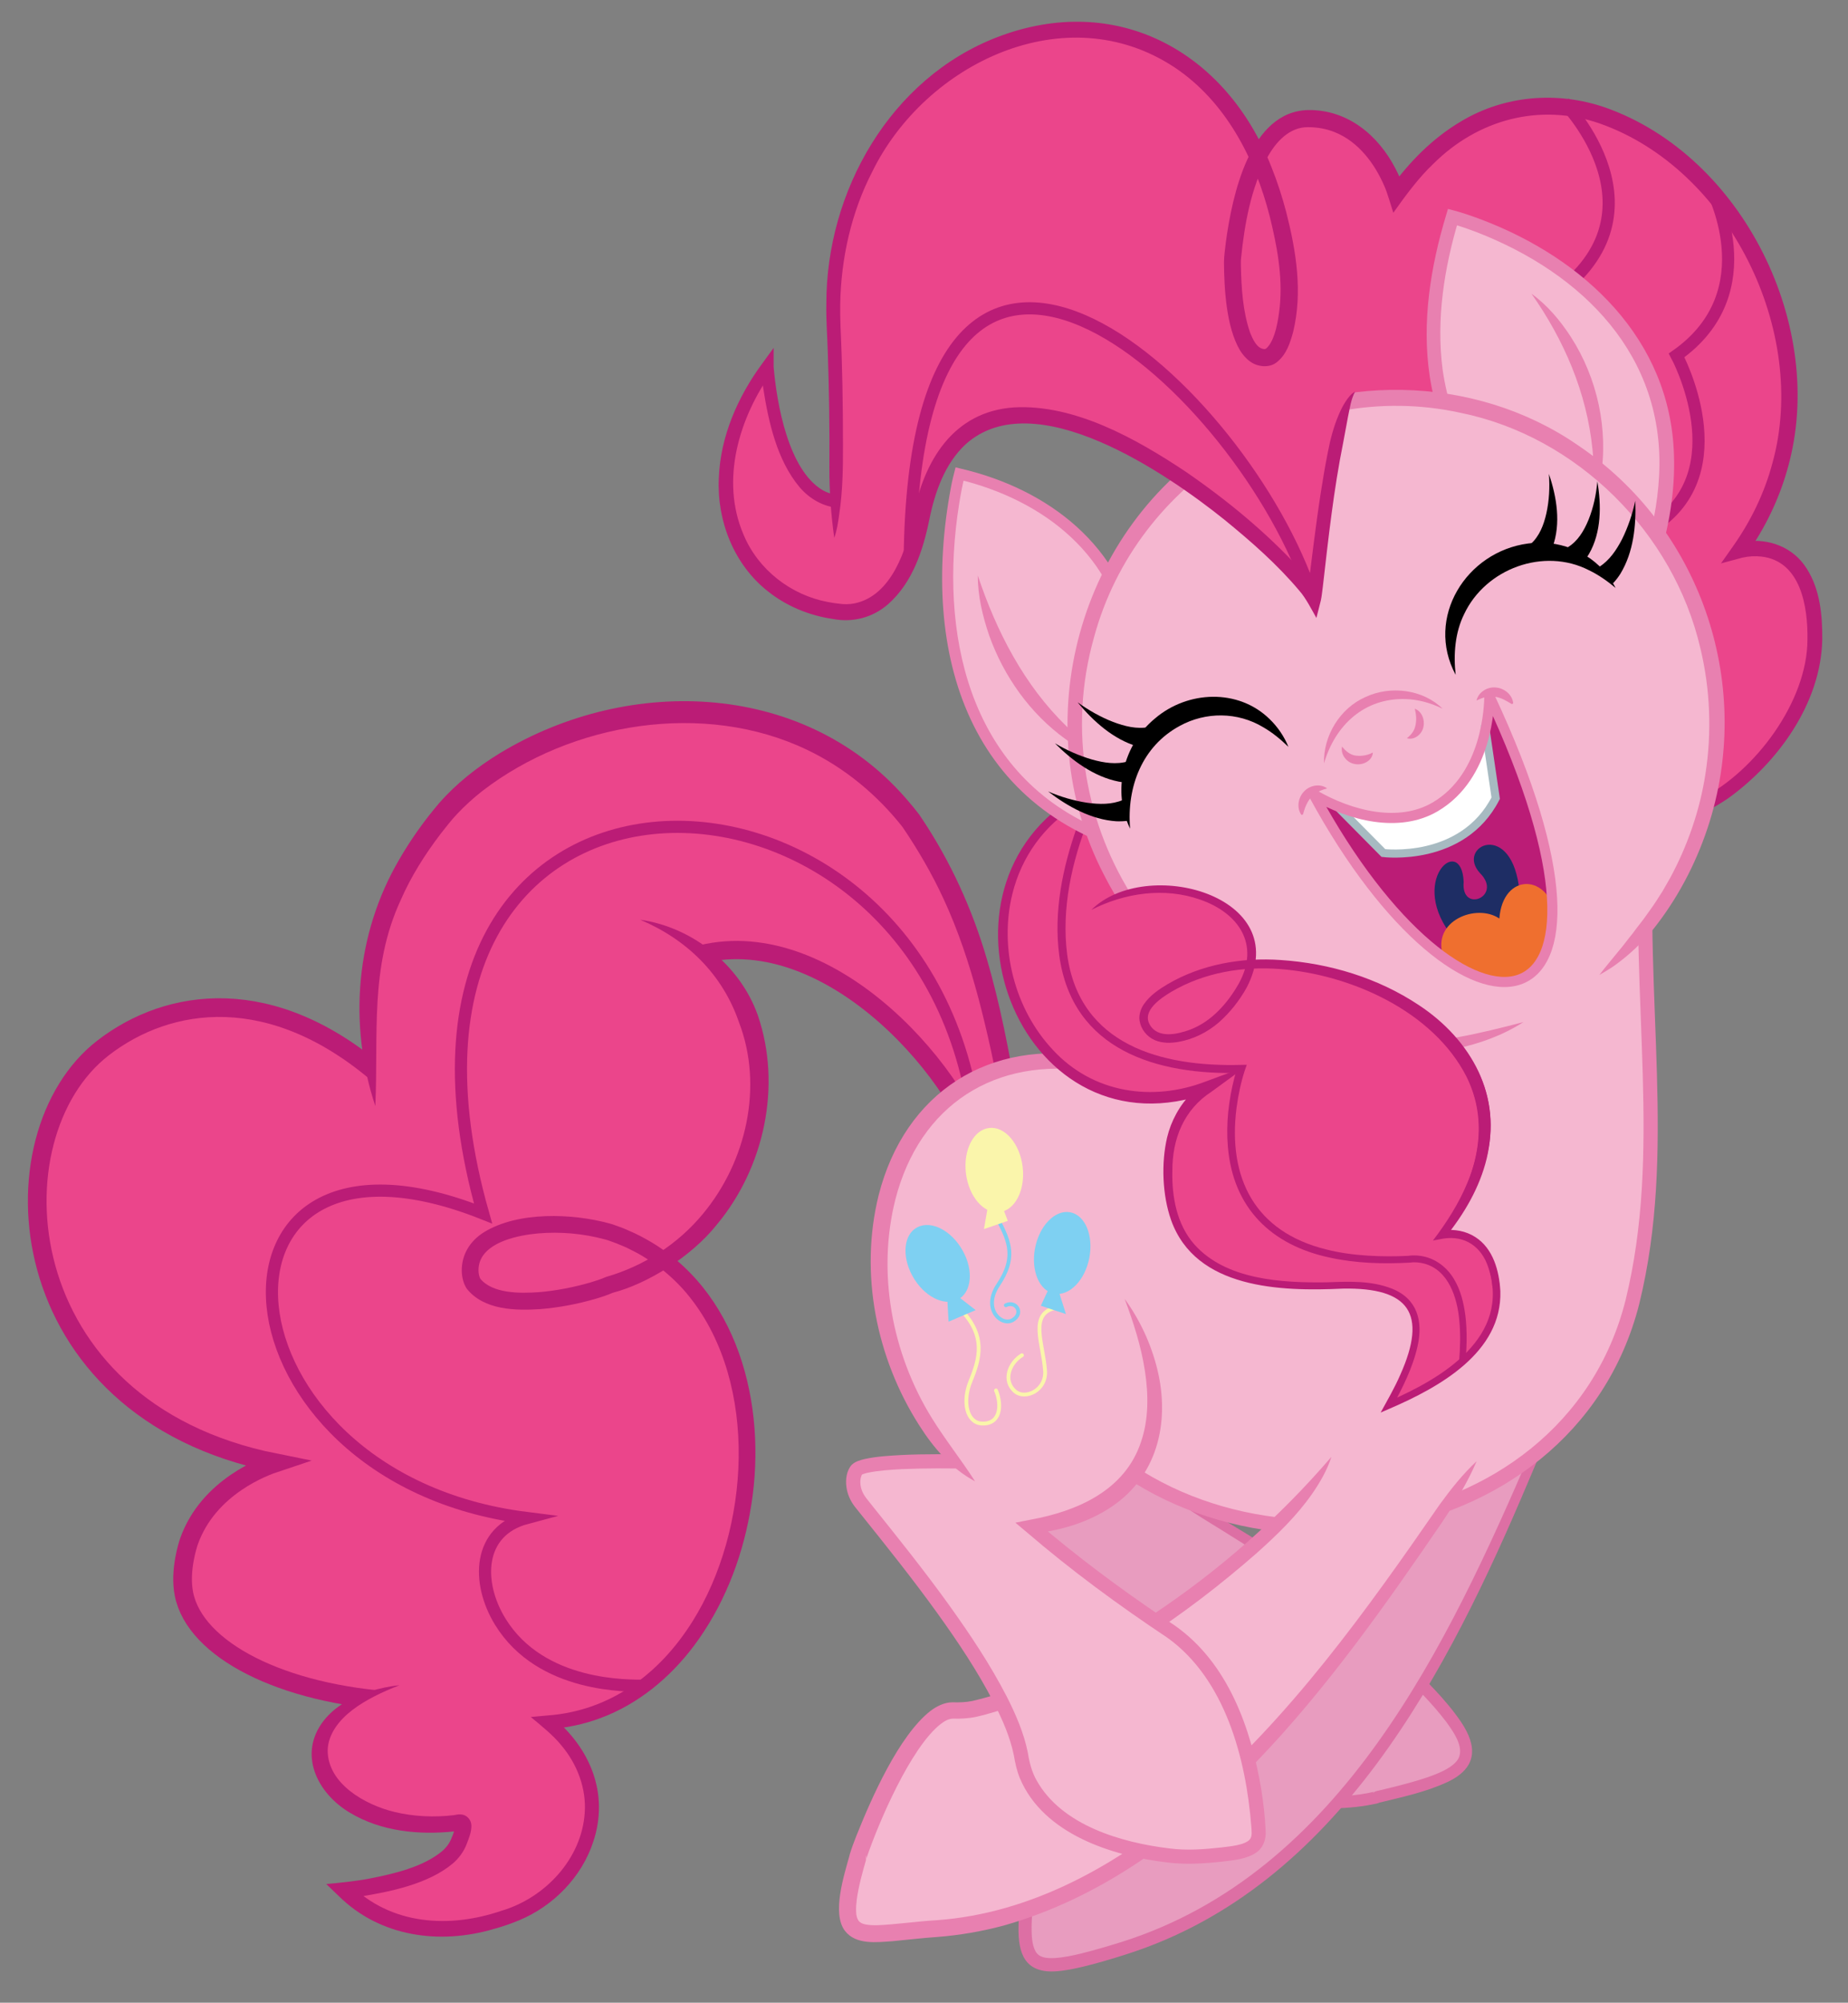 <?xml version="1.0" encoding="utf-8"?>
<!-- Generator: Adobe Illustrator 26.5.0, SVG Export Plug-In . SVG Version: 6.00 Build 0)  -->
<svg version="1.1" xmlns="http://www.w3.org/2000/svg" xmlns:xlink="http://www.w3.org/1999/xlink" x="0px" y="0px"
	 viewBox="0 0 1823.3 1974.7" style="enable-background:new 0 0 1823.3 1974.7;" xml:space="preserve">
<rect x="0" y="0" width="1823.3" height="1974.7" fill="#808080" stroke="none"/>
<style type="text/css">
	.st0{fill:#EB458B;}
	.st1{fill:#EB458B;stroke:#BB1C76;stroke-width:18.418;stroke-miterlimit:10;}
	.st2{fill:none;stroke:#BB1C76;stroke-width:18;stroke-miterlimit:10;}
	.st3{fill:#BB1C76;}
	.st4{fill:none;stroke:#BB1C76;stroke-width:12;stroke-miterlimit:10;}
	.st5{fill:#E89CBF;}
	.st6{fill:#DD6FA4;}
	.st7{fill:#E89CBF;stroke:#DD6FA4;stroke-width:13;stroke-miterlimit:10;}
	.st8{fill:#F5B7D0;stroke:#E880B0;stroke-width:14;stroke-miterlimit:10;}
	.st9{fill:#F5B7D0;}
	.st10{fill:#E880B0;}
	.st11{fill:none;stroke:#000000;stroke-width:12;stroke-miterlimit:10;}
	.st12{fill:none;stroke:#FAF5AB;stroke-width:3.768;stroke-linecap:round;stroke-miterlimit:10;}
	.st13{fill:#7ED0F2;}
	.st14{fill:none;stroke:#7ED0F2;stroke-width:3.768;stroke-linecap:round;stroke-miterlimit:10;}
	.st15{fill:#FAF5AB;}
	.st16{fill:none;stroke:#BB1C76;stroke-width:13;stroke-miterlimit:10;}
	.st17{fill:none;stroke:#FFFFFF;stroke-miterlimit:10;}
	.st18{fill:#FFFFFF;}
	.st19{fill:none;stroke:#A7BAC1;stroke-width:8;stroke-miterlimit:10;}
	.st20{fill:#1E2D64;}
	.st21{fill:#EF6F2F;}
	.st22{fill:none;stroke:#E880B0;stroke-width:10;stroke-miterlimit:10;}
</style>
<g id="TAIL_BACK">
	<polygon class="st0" points="319.9,1090.3 655.9,861.5 391.4,1704 	"/>
	<path class="st1" d="M375.4,1061c-106.9-92.7-208.9-77.7-273.6-27.8c-111.8,86.2-94.4,356.4,169.9,409.2
		c-9.3,3.1-66.2,22.9-85.4,77.9c-0.6,1.9-9.5,28-4.8,51.5c11,55,96.5,98.9,210.6,105.7"/>
	<path class="st0" d="M370.3,1090.6c-12.6-96.3-17.2-183.9,64-284.3c82.4-104.1,328.2-171.6,464.7,3.1c3.5,4.5,16.4,19.8,35.7,61.5
		c54.3,117,60.7,224.7,58.5,292.7c-55.9-140.9-188.5-233.3-331.7-232.9C481.9,931.2,379.1,1077.6,370.3,1090.6z"/>
	<path class="st0" d="M219.9,905.4"/>
</g>
<g id="TAIL">
	<path class="st2" d="M655.8,954.8c126.6-67.9,268.3,70.6,309.4,171.6"/>
	<g>
		<path class="st0" d="M631.7,906.9c174.2,50.2,147.4,308.2-30.6,360c-19,8.6-108.8,32.1-134-1.5c-4.7-8.5-3.7-19.7,0-27.6
			c14.7-31.7,84.1-37.9,134.8-23c216,71.7,156.6,468.1-61.3,483.3c47.3,39.3,53.6,90.4,30.1,133.7c-14.1,26.1-37.6,45.7-65.3,56.2
			c-38.9,14.7-109.5,29.6-165.5-24.2c0,0,95.5-8.7,111.8-46c11.4-26.1,1.7-20.8-3.8-20.2c-132,14.6-191.9-102.5-53.9-136.1"/>
		<path class="st3" d="M631.7,906.9c51.5,7.3,98.4,44.6,116,94.2c23.9,69.6,6.3,150.6-40.7,206.7c-25,31.4-68.2,58-102.4,66.9
			c-6,2.6-11.7,4.4-17.8,6.2c-17.5,5-35.3,8.4-53.5,9.9c-24.5,1.6-56,1.2-72.9-20.3c-3.3-5.1-4.6-11.4-4.8-16.9
			c-0.4-16.4,8.2-30.1,21.9-38.6c33.6-20.7,87.1-18.7,124-8.6c1.9,0.4,4.6,1.4,6.4,2.1c3.8,1.3,8.8,3.2,12.4,4.9
			c8,3.3,16.1,7.7,23.5,12.1c89.2,54.3,114.1,169.8,96,266.9c-8.5,46.8-26.6,92.3-55.2,130.5c-23.6,31.4-55.1,57.5-92.2,71.2
			c-16.5,6.2-33.9,9.7-51.3,11l3.9-12.1c37.3,30.5,56.1,75.6,40.4,122.8c-11.4,35-39.3,63.5-73.1,77.6c-8.4,3.5-16.7,6.3-25.4,8.7
			c-53.3,15.6-111.8,7.7-152.5-32.4c0,0-12.5-12-12.5-12c13.9-1.2,29.7-2.9,43.3-5.5c23.8-4.7,52.2-11.3,71-26.9
			c4.5-3.9,7.5-8.1,9.5-13.4c1.4-3.4,2.9-7.1,3.4-10.6c0-0.1,0-0.3,0-0.3c0-0.1,0-0.2,0-0.1c0,0,0,0,0,0c0,0,0,0.1,0,0.2
			c0,0.1,0,0.1,0.1,0.2c0,0.1,0.1,0.3,0.1,0.4c0.3,0.6,0.7,1.4,1.3,1.9c0.2,0.2,0.5,0.4,0.7,0.6c1,0.7,1.9,0.8,2.1,0.8
			c0.3,0,0.2,0,0,0c-0.3,0-0.6,0.1-1.1,0.2l-1.7,0.3c-0.3,0.1-0.7,0.1-1.1,0.2l-0.7,0.1l-0.4,0c-35.1,3.7-72.5,0.1-103.3-18.5
			c-32.3-19.2-51.3-57.9-25.7-90.7c11.2-14.3,27.7-23,44.6-28.6c9.8-3.1,20-5.3,30.1-6.3c-8.4,3.3-16.7,6.8-24.6,10.9
			c-7.8,4-15.4,8.5-22.2,13.8c-12.5,9.6-23.6,23.3-24,39.5c0,33.1,37.2,53.8,65.8,60.7c18.9,4.6,39.1,5.5,58.7,3.2
			c2.5-0.5,4.3-0.9,7.1-0.7c5.6,0.3,10.1,5.2,10.2,11c0.1,6.4-2.4,12.3-4.6,18c-2.7,7.4-7.9,14.4-13.7,19.3
			c-24.1,20.3-62,28-92.3,32.8c-4.6,0.7-9.1,1.3-13.8,1.7c0,0,4.8-13.7,4.8-13.7c40.3,40,97.8,43.5,149.5,25.8
			c42.8-12.7,78.8-51,81.9-96.3c1.8-24.3-7.5-48.4-23.1-66.8c-7.9-9.9-20.3-19.7-30.1-27.9c0,0,16.5-1.5,16.5-1.5
			c62-4.5,110.7-41.1,143-92.7c56.7-90,65.8-233.7-2.6-319.7c-8.7-11.1-19.1-21-30.2-29.6c-1.6-1.2-5.8-4.1-7.4-5.3
			c-5.8-3.7-12.1-7.7-18.2-10.7c0,0-5.4-2.7-5.4-2.7l-1.4-0.7c-3.2-1.3-6.6-2.9-9.8-4.1c-3.2-1.1-8-3.1-11.3-3.9
			c-21.4-5.8-44.1-7.8-66.1-5.9c-18.8,1.7-49.9,7.8-57.2,27.5c-2,5.5-2.2,12.8,0.6,17.8c0,0-0.6-1-0.6-1
			c12.2,15.3,39.8,14.9,58.2,13.6c16.8-1.4,33.8-4.7,50.2-9.4c5.3-1.6,11.1-3.4,16-5.6c37.2-10.7,71-32.4,95.6-62.3
			c42.7-51.3,59.8-125.6,35.5-188.8C712.9,960.8,677.8,926.4,631.7,906.9L631.7,906.9z"/>
	</g>
	<path class="st4" d="M635.5,1662.2c-14.2-0.2-101.6,2.6-142-63.3c-23.6-38.5-22.3-89.2,26-102.1
		c-315.1-39.6-338.7-417.7-42.9-300.3c-138.3-487.2,423.6-492.1,484.1-102.1"/>
	<g>
		<path class="st3" d="M370.3,1090.6c-26.7-80.6-19.5-169.7,23.7-243.3c11.3-19.5,24.5-38.1,39.1-55.2
			c17.1-19.6,37.7-35.7,59.7-49.2c128.9-78.3,305.1-71.6,405.4,49.5c2,2.2,3.9,4.7,5.9,7.2l2.9,3.7c0.9,1.3,1.7,2.6,2.6,3.9
			c28.2,42.1,49.5,89,63.8,137.6c13.4,45.3,22.1,91.7,30.2,138.1c0,0-15.4,2.9-15.4,2.9c-13.8-67.9-28.1-136.7-57.4-199.8
			c-11.4-24.6-25.1-48.1-40.3-70.5c-25.2-32-57.4-58.6-94.1-76.1c-101.5-48.7-232.7-27.2-320.6,40.6c-8.8,6.9-17.1,14.4-24.8,22.6
			c-5.7,5.9-11.1,13.1-16.2,19.5c-15.5,20.3-29.3,42.1-39.5,65.5C364.6,954.2,373.5,1019.8,370.3,1090.6L370.3,1090.6z"/>
	</g>
</g>
<g id="BACK_ARM">
	<g>
		<path class="st5" d="M942.4,1570.8c97.6,0.8,234.5,75.7,310.5,181.8c19.9,37.3,103.9,21.1,105.6,19.3
			c95.8-22.6,118.3-34.9,43.2-111.7c-173.6-177.5-243-154.3-289-242.3"/>
		<path class="st6" d="M942.4,1570.8c31.2-4.7,62.9,2.6,92.3,13c88.3,32,167.9,90,223.3,166.1c8.6,15.3,28,19.1,44.5,20.7
			c17.7,1.2,36,0.2,53.3-3.9c0.1,0,0.1,0,0.1,0c-0.1,0-0.1,0-0.2,0.1c-0.6,0.3-1.1,0.7-1.5,1.2l3-1.7c11.4-2.7,22.9-5.5,34.1-8.6
			c11-3.1,22.1-6.5,32.3-11.4c4.9-2.4,9.5-5.3,12.7-8.8c11.2-11.6-2.1-29.6-9.7-40.1c-14-18.4-31-34.9-47.3-51.4
			c-49.9-49.7-104.6-94.6-164.7-131.5c-25-15.9-51.6-30.3-73.3-51c-13-12.6-24.9-27.4-28.5-45.6c4.3,4.4,8,9,11.7,13.5
			c7.4,8.9,14.3,18,22.8,25.8c21.4,19.9,47.6,33.6,72.4,49c61.2,36.4,117,81.6,167.7,131.5c19.1,19,38.7,37.6,54,60
			c16.5,24.5,16.1,45.2-12.6,59.1c-21.9,10.3-45.7,15.2-68.9,20.9c0,0,3-1.7,3-1.7c-1.1,1.3-2.9,1.9-4.4,2.3
			c-26,5.7-61,7.5-86.2-2.4c-9.9-3.9-19.3-10.7-24.4-20.5c-60.2-83-157.3-150.6-260.2-175C972.6,1576.5,957.7,1573.5,942.4,1570.8
			L942.4,1570.8z"/>
	</g>
	<g>
		<path class="st5" d="M1402.5,1389.8c-32.7,92-195.5,277-320.6,314.1c-41.7,6.6-67.4,138.1-66.3,140.3c-10,97.9-11.2,109,91.4,77.4
			c258.1-79.7,361.6-389.9,431.2-542.3"/>
		<path class="st6" d="M1402.5,1389.8c-8.3,38-30.7,71.2-53.5,102c-62.5,82.5-165.7,187.3-266.1,218.5c-10.7,2-18.8,13.6-24.6,23
			c-13.1,22.4-21.2,48.1-28.1,73.2c-3.2,12.3-6.4,24.9-8.1,37.4c0-1-0.2-1.9-0.7-2.8c0,0,0.7,3.7,0.7,3.7c-1.8,18.3-4,37-4.3,55.3
			c0,8,0.2,17.3,3.9,24c3.7,6.5,11.3,6.9,18.6,6.6c8.8-0.5,17.7-2.4,26.4-4.5c13.3-3.3,26.8-7.3,40-11.4
			c216.4-68.5,321.4-292.5,404.8-486.1c7.8-17,16.2-34,26.8-49.5c-7.2,27.2-18.2,53.2-29.3,79c-80.1,189.6-188.4,402.5-398.4,469
			c-13.5,4.3-26.9,8.3-40.8,11.7c-9.5,2.3-18.9,4.3-28.8,4.9c-29.8,1.6-36.6-17.6-36.1-43.8c0.3-19.1,2.6-37.6,4.4-56.5
			c0,0,0.7,3.7,0.7,3.7c-1.1-2-0.8-4.3-0.5-6.4c2-12.7,5.1-25.2,8.3-37.6c7.3-26.5,15.6-52.5,29.6-76.5c5.6-9.2,12.4-18.6,21.9-24.6
			c3.4-2.1,7.4-3.8,11.7-4.5c31.6-9.3,69.1-30.9,98.3-52.3C1270.8,1577.6,1346.6,1488.9,1402.5,1389.8L1402.5,1389.8z"/>
	</g>
	<path class="st7" d="M1265.6,1528.6"/>
	<path class="st7" d="M1186.6,1489.7"/>
</g>
<g id="BODY">
	<path class="st8" d="M1625.1,815.8c-9.9,173.6,21.9,319.6-14.5,468c-63.9,252.4-422.3,295.4-569.1,98"/>
	<polygon class="st9" points="971,1435.4 1108.9,1006.5 1334.1,1185.7 	"/>
</g>
<g id="FRONT_ARM">
	<g>
		<path class="st9" d="M1313.6,1436.5c-44.1,81.6-229.8,219.7-350.7,248.1c-7.2,1.7-14.7,2.1-22.1,1.9
			c-42.2-1.2-95.2,142.9-94.5,145.3c-27.8,94.4,3.2,74.7,77.6,70c254.4-18.4,436.7-323.8,533.1-460.9"/>
		<path class="st10" d="M1313.6,1436.5c-4.1,12.9-11.1,24.9-18.7,36c-15.5,22.3-35,41-55.1,59c-70.7,61.8-149.8,115.5-237.7,149.5
			c-12.9,4.7-25.9,8.9-39.3,11.9c-7.7,1.6-15.2,1.9-22.6,1.7c-4.6,0.2-8.4,2.5-12.2,5.4c-29.5,23.2-61.2,97-73.3,132.8
			c0-0.1,0-0.1,0.1-0.5c0,0.2,0.2-1.1-0.4-3.1l0,4.9c-3.7,12.9-7.3,25.8-9.1,39c-0.5,4.2-0.8,8.4-0.6,12.2c0.1,3.2,0.8,6.3,2.4,8.6
			c1.7,2.1,3.9,3,6.7,3.6c3.4,0.7,7.5,0.9,11.8,0.8c17.2-0.6,40.9-4,58.1-4.9c94.5-6.6,180.3-55.3,251.1-116
			c97.8-83.4,173.3-189.2,246-294.4c10.9-14.9,22.5-29.6,36.1-42.2c-9.1,21.3-21.3,41.1-34.2,60.3
			c-107.6,157.4-239.7,342.7-431.9,397.4c-21.6,5.8-43.8,9.7-66.1,11.4c-14.9,1-29.4,2.8-44.5,4.2c-15.3,1-35.8,3.8-46.6-10.3
			c-13.1-17.3-0.7-55.2,4.6-74.4c0,0,0,4.9,0,4.9c-0.7-3-0.3-3.1-0.2-4.2c0,0,0.1-0.5,0.1-0.5l0.1-0.3l0.2-0.9
			c1.9-6.2,4.2-12.4,6.6-18.4c14.8-37,41.7-98.4,72.9-122.9c6-4.6,13.9-8.6,21.8-8.6c6.7,0.2,13.4,0,19.6-1.3
			c12.5-2.8,25-6.7,37.1-11c49.3-18.1,95.6-44.3,139.4-73.1C1202.2,1549.2,1262,1496.6,1313.6,1436.5L1313.6,1436.5z"/>
	</g>
</g>
<g id="BACK_LEG">
	<path class="st11" d="M945.6,1441.9"/>
	<g>
		<path class="st9" d="M960.3,1441.3c0,0-108.6-3.5-115.7,8.8c-2.9,4.9-3.2,10.3-2.5,15c0.8,6,3.4,11.7,7.2,16.5
			c37.7,47.8,145.9,175.9,158.5,250.7c1,6.2,2.5,12.3,4.9,18.1c19.9,49.5,84.6,73.4,142.7,79.4c11.5,1.2,23.1,1.3,34.6,0.3
			c35.8-3,52.5-5.3,51.9-23.5c-0.7-20.4-9.4-146.9-89-199.5c-79.7-52.6-135.3-101.6-135.3-101.6c139.5-20.7,142-132.1,92.1-224.7"/>
		<path class="st10" d="M960.1,1448.3c-23.3-0.6-46.9-0.7-70.2,0.3c-11.2,0.6-23.1,1.3-33.9,3.6c-1.3,0.3-2.5,0.6-3.6,1
			c-1.1,0.3-2.1,0.8-2.3,1c-0.1,0,0,0,0,0c0.1-0.1,0.3-0.3,0.5-0.6c-0.2,0.4-0.5,0.8-0.6,1.3c-1.2,2.9-1.4,5.9-1,9.3
			c0.6,4.6,2.6,9,5.5,12.8c0,0,5.4,6.8,5.4,6.8c25.9,32.3,51.9,64.7,76.1,98.3c20.8,29,40.8,58.8,57.2,90.6
			c8.9,17.5,17,36,20.9,55.5c1.5,9.5,3.9,19,8.7,27.4c24.7,44.2,83.6,61.3,131.1,67c17.1,2.2,34.4,0.9,51.4-1
			c8.2-1.1,22.9-2.1,28-8.1c2.4-3.2,1.5-8.4,1.3-12.4c-5.2-67-25.8-145.6-83-186.4c-48.1-32-94.8-66.3-138.7-104
			c0,0-11.1-9.3-11.1-9.3l14.7-2.9c46.3-8.4,93.3-28.8,109.2-76.6c7.7-22.3,7.5-46.8,3.9-70.2c-3.7-24.3-11.3-47.8-20-71
			c14.9,20.5,25.8,43.8,32,68.5c13.5,53.7,0,109.3-49.4,139.4c-22.3,13.8-48,20.8-73.7,23.7c0,0,3.6-12.2,3.6-12.2
			c40,34.3,82.6,66,126.3,95.5c2.1,1.5,9,6,11.1,7.5c52,36.7,74.8,100.9,84.9,161.2c2.1,13.4,3.7,26.8,4.3,40.4
			c0.7,8-1.9,16.8-8.9,21.7c-9.7,6.8-22.1,7.7-33.1,9.1c-18.1,2-36.4,3.2-54.5,1c-54.7-6.4-122.6-27.9-145.9-83
			c-3-7.2-4.7-15-6-22.7c-3.7-18.2-11.3-35.2-19.7-51.8c-16-31.1-35.6-60.3-56.1-88.8c-24-33.3-49.9-65.7-75.6-97.7c0,0-5.6-7-5.6-7
			c-4.3-5.6-7.3-12.3-8.2-19.4c-1-7.2,0.1-16.2,5.3-21.8c3.5-3.3,8.1-4.5,12.4-5.6c12.3-2.7,24.1-3.3,36.4-4
			c11.9-0.6,23.8-0.8,35.7-0.8c11.9,0,23.7,0.1,35.6,0.5L960.1,1448.3L960.1,1448.3z"/>
	</g>
	<g>
		<path class="st9" d="M962,1460.6c-170.3-156.2-105.8-479.8,153.5-402.6"/>
		<path class="st10" d="M962,1460.6c-23.3-12.4-41-33-55-55.1c-42.5-66.4-59.2-150-40.1-227c25.8-101.4,109.3-155.1,212.4-136.2
			c12.9,2.3,25.6,5.6,38.1,9.4l-3.7,12.5c-12.1-3.3-24.3-6-36.7-7.8c-94.9-14.9-169.6,32.9-193.6,126.3
			c-18.3,72.4-3.3,151.9,35.7,215.1C932.2,1419.1,948.6,1439.6,962,1460.6L962,1460.6z"/>
	</g>
</g>
<g id="CUTIE_MARK">
	<g>
		<path class="st12" d="M949.8,1293.2c22.1,24.5,17.4,45.3,7.8,68.5c-8.5,20.5-3.6,40.9,10.7,41.9c18.9,1.2,20.4-18,14.4-32.6"/>
		<polygon class="st13" points="934.8,1283.6 935.9,1303.2 962.6,1291.8 945.5,1278.5 		"/>
		<path class="st12" d="M1042.9,1289.2c-28.5,5.3-13.7,34.8-11.8,62.3c1.4,19.4-19.4,28.7-29.2,20.7c-13-10.6-6-28.5,6.4-35.9"/>
		<path class="st14" d="M984,1201.5c13,23.8,18.2,39.4,0.8,65.5c-15.9,23.9,3.5,41.1,14.4,34.6c11.3-6.8,3.1-19.5-6.8-14.6"/>
		<polygon class="st15" points="974.8,1188.9 970.8,1211.9 994.3,1203.8 986.8,1183.9 		"/>
		<path class="st15" d="M953,1156.7c2.7,22.9,17.4,40.2,32.9,38.5c15.5-1.6,25.8-21.6,23.1-44.5c-2.7-22.9-17.4-40.2-32.9-38.5
			C960.7,1113.8,950.3,1133.7,953,1156.7z"/>
		<path class="st13" d="M900.3,1258.2c10.9,19.8,30.9,30.2,44.6,23.3c13.7-6.9,16-28.5,5-48.2c-10.9-19.8-30.9-30.2-44.6-23.3
			C891.6,1216.8,889.4,1238.4,900.3,1258.2z"/>
		<path class="st13" d="M1021.2,1230.8c-4.2,22.2,4.3,42.2,19.1,44.8c14.8,2.6,30.3-13.3,34.5-35.5c4.2-22.2-4.3-42.2-19.1-44.8
			C1040.9,1192.7,1025.4,1208.6,1021.2,1230.8z"/>
		<polygon class="st13" points="1026.9,1287.5 1035.6,1268.9 1043.9,1271.1 1051.7,1295.7 		"/>
	</g>
</g>
<g id="HAIR_FILL_BACK">
	<path class="st0" d="M824.4,527.5c1.3-2.4,4-113.9-0.5-207.8c-15.3-316.6,393.2-431,447.4-66.4c6.6,44.4-3,96.7-22.1,96.7
		c-33.9,0-31.9-95.9-31.9-95.9s8.8-139.8,74.8-139.8c66,0,87.1,74.2,87.1,74.2c181.6-253.2,512.8,106.3,338.5,351.6
		c0,0,23.1-6.9,43.6,5.7c29.8,18.5,30.6,62.5,30.7,80c0.7,88.4-93.4,171.3-131.6,171c-16.2-33.3-129.1-256.1-392.3-324.9
		c-24.8-6.5-49-11.1-72.5-14.2c-29.3-3.8-32.8-0.9-50-4.4c-42.1-8.4-45.7-27.8-80.5-38.9c-39.1-12.5-90.9-5.8-120.3,22.2
		c-18.9,18-14,31.1-33.1,52.3C886.5,516.9,850.2,525,824.4,527.5z"/>
	<path class="st0" d="M1073.6,500.2"/>
	<path class="st0" d="M757,362.1c-83.2,115.3-30,234.1,76.6,241.5c59.6,0,73.5-84.5,75.6-94.5c2.7-13.1,6.1-24.7,10.2-34.9
		l-91.6,20.1C765.1,490.8,757,362.1,757,362.1z"/>
</g>
<g id="HAIR_LINE_BACK">
	<g>
		<path class="st3" d="M823.1,530.3c-3.2-22.9-4.9-46.1-4.8-69.2c0.3-38.1-0.3-77-1.6-115c-0.5-15.5-1.7-30.9-1.4-46.5
			c-0.2-110.7,62.9-222.3,168.7-263c117.6-45.1,225.8,14.1,270.4,128c5.9,14.6,10.7,29.6,14.7,44.8c9.8,38.5,16.3,78.9,6.7,118.1
			c-3,10.9-6.7,22.5-16.4,29.9c-7.2,5.6-18.6,4.4-25.8-0.8c-4.5-3.2-7.6-7.1-10.1-11c-13.7-23-15.7-61-15.9-87.4
			c0.2-6.5,1.1-13.2,1.9-19.7c6.2-45.4,23.6-129.2,81.6-130c38.5-0.3,68.5,24.6,85.6,57.5c3.8,7.3,7.2,14.9,9.6,22.9
			c0,0-15.1-2.6-15.1-2.6c18.9-26.2,42-49.9,70.1-66.5c43-25.9,95.3-30.1,142.5-13.8c136.2,48,218.8,216.7,180.3,354.6
			c-8.5,31.1-22.7,60.5-41.4,86.6c0,0-8.4-11.7-8.4-11.7l1-0.3l0.8-0.2l1.6-0.3c1.1-0.2,2.1-0.4,3.2-0.6
			c24.1-3.8,48.6,5.5,61.7,26.6c13.3,20.8,15.5,46.6,15.3,70c-1.3,62.8-43.9,121.5-93.5,156.9c-13.4,8.9-28.7,18-45.4,18.4
			c0,0,0.1-13,0.1-13c6.6-0.2,13-2.5,19-5.3c53.5-27,105.1-95.9,105.2-157.1c0.5-32.4-6.6-77.3-45.3-81.8c-6.1-0.7-12.5-0.4-18.6,1
			c0,0-0.5,0.1-0.5,0.1l-0.4,0.1l-20.5,5.5l12.1-17.2c17.5-24.8,30.9-52.5,38.7-81.9c35.8-129.3-42.9-289.9-170.6-334.7
			c-59.2-20.4-120.1-3.9-164.1,39.9c-14.7,13.9-27.6,31.6-39.4,48.2c-2.1-6.3-6-20.2-8.8-26.2c-9.6-22.4-25.7-43.9-48.8-53.2
			c-8.3-3.4-17.4-5-26.4-5c-18.5-0.3-32,14.6-40.4,30c-16,30-22.4,65.3-25.8,99.1c-0.3,2.3-0.2,5.5-0.2,7.8
			c0.5,21.8,1.9,44.8,9,65.4c2.6,6.5,6.7,16.2,14.3,16.5c0.2,0,0.2,0,0.3,0c0.3,0,0.7-0.2,1.4-0.6c9.1-7.8,12.2-29.8,13.4-41.7
			c2.9-29.8-2.8-59.6-9.9-88.4c-14.6-57.4-43.8-113.7-94-147.1c-107.1-70.8-245.7-4.2-298.3,103.1c-20.6,40-30.7,85.2-31.5,130.2
			c-0.1,7.5,0,15.1,0.3,22.6c1.8,38.5,2.4,77.1,2.4,115.6c0.1,23.2-0.2,46.3-3.7,69.3C826.9,515,825.8,522.9,823.1,530.3
			L823.1,530.3z"/>
	</g>
	<path class="st4" d="M1687.4,183.9c0,0,56.7,103.1-33.2,166.5c0,0,61.8,114.4-23.5,169"/>
	<path class="st4" d="M1543.4,101.3c0,0,107.9,110.3-15,193.7"/>
</g>
<g id="BACK_HAIR_BACK">
	<g>
		<path class="st0" d="M1120.6,839c74.6-53.8,175.5,62.8,86.3,159.2c-10.7,11.6-24.5,20.1-39.8,24c-13.9,3.5-29.6,3.5-36.8-10.5
			c-14.3-28.1,53.6-51.1,53.6-51.1c128.7-46,380.7,72,239,256.9c0,0,47.5-10.7,53.3,52.3c3.5,38.6-21.3,79.9-105.9,115.7
			c37.3-66.9,47.9-122.6-52.1-118c-122,5.6-169-34.7-165.9-118.7c1-25.8,8.7-55.6,39.5-77.1c-181.3,66.1-276.8-189.8-132-281.1"/>
		<path class="st3" d="M1120.6,839c22.8-22,57.1-21,82.4-3.7c33.6,22.1,49.2,66,40.1,104.7c-5.1,23-17.6,43.6-33.4,60.7
			c-14.5,15.5-34.7,26.3-56.2,27.1c-5.2,0.1-10.7-0.8-15.6-3.4c-10.1-5.2-16.3-18.2-11.4-28.9c4.4-9.9,12.8-16.1,21.3-21.7
			c33.2-21,73.2-28.9,112-26.7c102.5,4,235.3,75.2,207,195.3c-6.9,28.6-22.4,54.9-40.7,77.4c0,0-4-6.3-4-6.3
			c0.5-0.1,0.8-0.2,1.2-0.2l1.1-0.2c10.7-1.3,21.9,0.7,31.1,6.6c17.8,11.3,23.7,33.5,24.8,53.4c1.8,60.5-60.3,94.7-108.6,115.6
			c0,0-9.5,4.1-9.5,4.1c6.7-12.2,13.9-24.6,19.4-37.3c27-60.4,8.7-86.1-56.7-84.9c-60.9,2.9-145.3,0.5-169.5-67.7
			c-8.6-24.5-9.8-56-3.9-81.3c3.9-16.3,12.3-31.8,24.3-43.8c4-4,8.3-7.7,12.8-11c0,0,5.3,10.3,5.3,10.3
			c-183.9,67.5-288-192.9-136.1-290c0,0,4.3,6.8,4.3,6.8c-15.6,9.9-29.4,22.6-40.2,37.5c-10.8,14.9-18.6,31.9-23,49.8
			c-13.3,53.6,2.1,113.8,40,154.1c39.4,42.6,98.2,51.4,151.2,30.9c0,0,39-14.4,39-14.4c0,0-33.7,24.6-33.7,24.6
			c-27.3,17.6-38.8,46.4-38.7,78.1c-0.6,25.5,4.3,52.5,21.4,72.2c31.2,35.4,86.6,38.3,130.9,37.7c21.7-0.8,43.8-1.9,64.5,6.3
			c25,10,30.7,32.2,25.1,56.8c-4.8,21.3-14.7,40.7-25,59.7c0,0-4.5-5-4.5-5c54.1-23.2,122.2-64.1,99.2-132.9
			c-6.7-20.1-23.1-31.4-44.3-28c0,0-10.2,1.9-10.2,1.9c13.4-17.5,25.6-36.7,34-56.9c51.8-122-80.8-205.8-188.2-211.5
			c-28.1-1.5-56.7,1.5-82.7,12.5c-12.8,5.4-25.6,11.6-35.9,20.9c-4.6,4.4-8.7,9.5-8.7,15.7c0.2,5.8,4.2,11.4,9.3,14
			c3.5,1.9,7.8,2.6,12.1,2.5c19.3-0.7,37.7-10.8,50.7-24.8c21.2-22.7,35.9-53.1,33.8-84.6c-1.9-36.3-27.2-72.7-63.6-80.9
			C1156,825.9,1136.9,830.2,1120.6,839L1120.6,839z"/>
	</g>
	<path class="st16" d="M1439.5,1368"/>
	<g>
		<path class="st3" d="M1074.2,807.4c-16.7,41.9-27.1,88.5-21.3,133.7c12.1,89.4,93.1,111,171.5,108.9c0,0,5.7-0.1,5.7-0.1l-1.9,5.4
			c-3.9,12-6.5,24.6-8.2,37.1c-8.8,69.3,18.2,122.3,88.6,139.6c25.6,6.6,56.1,7.5,80.6,6.3c3-0.5,6.1-0.5,9.1-0.3
			c15.2,1,28.2,9.9,36,22.8c6.8,11,9.8,23.7,11.5,36.4c1.8,15.2,1.4,30.7,0.1,45.9c0,0-6.3-0.6-6.3-0.6c1.1-13.5,1.5-27,0.2-40.5
			c-2-22.2-10.4-49.4-34.4-56c-4.8-1.3-9.8-1.7-14.7-1c-26.3,1.4-52.9,0.7-78.8-5c-57.8-12.3-95.3-49-100.4-109
			c-2-23.1,0.7-46.4,6.5-68.8c0.9-3.2,1.7-6.3,2.8-9.6l3.9,5.3c-82.8,2.4-166.8-22.1-179.6-115.8c-5.7-43,3.2-86.5,17.6-127
			c1.4-3.7,2.7-7.3,4.3-11L1074.2,807.4L1074.2,807.4z"/>
	</g>
</g>
<g id="EARS">
	<g>
		<path class="st9" d="M1453.6,456c0,0-72.5-70.5-20.4-242c0,0,278.8,71.5,196.1,337"/>
		<path class="st10" d="M1448.7,461c-21.9-24.1-33.3-58.5-38.1-90.1c-8-53.2,0.8-107.8,16.2-158.8c0,0,1.8-6.1,1.8-6.1l6.1,1.6
			c9.2,2.5,18.1,5.6,26.9,8.9c101.5,38.5,186.7,117.9,190,232.3c1.2,35.4-4.9,70.8-15.3,104.5l-14.3-4.5
			c8.1-25.8,13.5-52.4,14.9-79.4c6.5-118.7-75.5-199.9-180-240.5c-7.3-2.8-14.8-5.4-22.3-7.7c-1-0.3-2.2-0.6-3.1-0.9l7.9-4.5
			c-14.5,48.1-22.6,99-16,149.1c4.4,29.8,13.6,59.9,32.8,83.6c0.7,0.9,1.4,1.6,2.2,2.4C1458.4,451.1,1448.7,461,1448.7,461
			L1448.7,461z"/>
	</g>
	<g>
		<path class="st9" d="M1135.4,840c-270.5-64.7-188.7-372.7-188.7-372.7c174.1,43,171.8,180.7,171.8,180.7"/>
		<path class="st10" d="M1134.1,845.4c-178.6-41.6-226.7-200.2-195.9-364.8c1.2-6.6,2.9-13.3,4.6-19.8c0,0,5.2,1.3,5.2,1.3
			c86.3,20.1,160.5,76.8,175,168.4c0.8,5.4,1.4,10.9,1.5,16.4l0,1.2l-12-0.2c0-2.5-0.2-5.2-0.4-7.7
			c-9.9-91.2-81.8-147.2-166.7-167.6c0,0,6.5-3.9,6.5-3.9c-2.3,9.3-4.1,18.8-5.6,28.3C926.2,623,954.7,760.7,1082,816.3
			c17.5,7.9,35.9,13.8,54.7,18.4L1134.1,845.4L1134.1,845.4z"/>
	</g>
	<g>
		<path class="st10" d="M1511,289.6c15.7,11.3,28.3,26.4,38.8,42.5c26.3,40.8,37.4,91.5,29.4,139.4c-1.5,9.5-3.9,18.8-6.9,27.9
			c0.3-11.7,0.6-23.7,0.3-35.4c-0.2-3.3-0.4-7.1-0.5-10.5c-0.2-2.1-0.7-8.2-0.9-10.4C1565.6,387.3,1543.2,335.3,1511,289.6
			L1511,289.6z"/>
	</g>
	<g>
		<path class="st10" d="M964.7,567.4c18.5,55.3,45.6,108,87.6,148.8c13.8,13.6,29.3,25.4,45.6,36.8c-16.6-5.6-32.4-13.9-46.6-24.2
			c-34.9-25.1-61.1-62.1-75.4-102.4C969.4,607.3,964.7,587.5,964.7,567.4L964.7,567.4z"/>
	</g>
</g>
<g id="HEAD">
	<path class="st17" d="M1503.1,1007.8"/>
	<g>
		<path class="st9" d="M1503.1,1007.8c-38.6,16.9-81.1,26.3-125.8,26.3c-175,0-316.9-143.7-316.9-320.9s141.9-320.9,316.9-320.9
			s316.9,143.7,316.9,320.9c0,100.1-45.2,189.4-116,248.3"/>
		<path class="st10" d="M1503.1,1007.8c-40.9,26.1-91,33.2-138.7,31.7c-116.3-3.6-222.9-73.5-275.3-177.1
			c-77.7-149.6-25.1-342,119-430.1c104.5-66.1,246.6-63.7,348.4,6.5c120.5,80.8,173.1,232.7,130.4,371
			c-11.3,36.4-28.8,71.3-52,101.6c-0.8,1.1-2.7,3.5-3.5,4.5c-0.6,0.8-5.5,6.3-6.3,7.2c-10.1,11.4-21.6,21.6-34.1,30.3
			c-4.3,2.8-8.6,5.5-13,7.9c6.1-8.1,12.6-15.5,18.9-23.4c4.7-5.4,9.2-11.8,13.8-17.3c2.5-3.5,6.2-8.3,8.9-11.7
			c0.6-0.7,1.7-2.2,2.2-2.9c1.4-2,4.9-6.9,6.4-8.9c4.3-5.9,8.2-12.2,12.1-18.3c0,0,7.3-12.7,7.3-12.7c17.4-32,29.6-67.3,35.1-103.3
			c6.3-40.8,4.7-83.2-5-123.4C1651.3,525.3,1556,430.3,1440.8,407c-158.3-34.6-319.3,65.6-361.4,221.4
			c-52,183.7,72.4,376.2,263.4,398c5.6,0.7,12.7,1.1,18.3,1.6c2.1,0.1,8.8,0.2,11,0.3C1416.7,1029.7,1460.2,1018.9,1503.1,1007.8
			L1503.1,1007.8z"/>
	</g>
</g>
<g id="BACK_HAIR_FRONT">
	<path class="st0" d="M1076.7,897.2c74.6-53.8,219.4,4.6,130.2,100.9c-10.7,11.6-24.5,20.1-39.8,24c-13.9,3.5-29.6,3.5-36.8-10.5
		c-14.3-28.1,53.6-51.1,53.6-51.1c128.7-46,371.3,74.2,229.6,259.1"/>
	<g>
		<path class="st3" d="M1076.7,897.2c54.1-53.5,200.4-14.1,153.4,76.4c-7.2,13-16.3,24.5-27.4,34.4c-11.3,9.8-25.2,16.7-39.9,19.3
			c-7.5,1.3-16,1.5-23.4-1.7c-7.9-3.4-13.8-10.8-15.1-19.4c-0.8-5.8,1.3-11.7,4.4-16.2c6-8.5,14.3-14.2,23-19.4
			c33.6-19.8,73.4-26.7,111.9-24c48.1,3.2,95.9,17.6,136.2,44.4c51.4,33.8,83.3,90,66.4,152c-7.3,28.1-23,53.8-41.5,75.7
			c0,0-2.4-3.7-2.4-3.7c14.9-3,31.3,1.6,41.6,13.1c10.2,11.3,14.2,26.5,15.8,41.1c0,0-7.1,0.7-7.1,0.7
			c-1.6-24.3-12.1-48.7-39.2-50.7c-3.3-0.2-6.8-0.2-10,0.4c0,0-6.6,2.5-6.6,2.5c33.8-47.1,57.8-104.7,30.1-160.5
			c-33-64.6-114.1-100.7-183.9-106.1c-37.1-2.9-74.8,3.4-107.1,22.3c-10.5,6.3-29.4,18.7-21.5,32.5c7.9,14,27.2,9.6,39.7,5
			c21.3-8,37.4-26.4,48.3-45.8c21-38.2-0.4-69.4-38.4-82.5C1149,874.7,1109.6,880.3,1076.7,897.2L1076.7,897.2z"/>
	</g>
</g>
<g id="HAIR_FILL_FRONT">
	<g>
		<path class="st0" d="M1101.7,434.3c90.3,43.1,180.1,129.4,194.6,155.8c3-11.2,19.8-186.2,43.1-207.9L1101.7,434.3z"/>
	</g>
</g>
<g id="HAIR_LINE_FRONT">
	<g>
		<path class="st3" d="M1337,386.1c-4.1,7.6-5.2,16.3-7,24.7c0,0-4.7,25.3-4.7,25.3c-9.4,46.5-14.7,94.8-20.1,142
			c-0.6,4.2-1.1,9.8-2,13.9c0,0-4.4,17.3-4.4,17.3c-4.6-8.1-10.6-19.9-16.7-26.7c-21.9-26.1-47.7-48.7-74.1-70.2
			c-56.8-45.6-187.4-135.2-255.2-74.4c-20.6,19.1-30.4,47.2-35.9,74.3c-6.2,30.4-16.5,62-40.6,83.4c-15.3,13.3-34.8,18.4-54.7,14.6
			c-23.3-3.4-45.9-12.7-64.4-27.6c-33.2-26.3-50-69.3-48-111.1c1.5-41.3,18.7-80.3,42.8-113.1c0,0,11.3-15.5,11.3-15.5
			c0,0,0,18.8,0,18.8c3.1,36.5,14.6,101.8,48.5,121.6c5.1,2.8,10.7,4.5,16.5,4.8l-0.7,12.5c-15.2-0.7-29.5-9.3-39-20.7
			c-21.9-26.3-30.4-63.9-35.5-96.9c-1-6.9-1.8-13.5-2.3-20.5c0,0,11.3,3.3,11.3,3.3c-32.8,45.6-51.6,107.3-28.6,161
			c14.3,34.7,46.8,59.9,83.4,66.7c3.3,0.6,7.1,1.3,10.4,1.6c5.3,0.8,10.7,0.8,16-0.3c36.4-7.6,51.3-53.3,57.6-85.7
			c10.5-54.3,39.2-103.4,99.6-107.5c59.8-3.3,120.6,31,168.9,63.1c41.3,28.3,80.1,60.3,114,97.2c6.9,7.8,13.8,15.6,19.1,24.9
			c0,0-13.2,1.6-13.2,1.6c0-0.1,0.1-0.6,0.2-1l0.2-1.5l0.5-3.1c4.1-31.9,8-65.7,13-97.5c2-13,4.2-26,6.8-39
			c2.5-13.1,5.8-25.9,11.2-38.3c1.8-4.1,3.8-8.2,6.3-12C1330.1,392.2,1332.9,388.3,1337,386.1L1337,386.1z"/>
	</g>
	<path class="st4" d="M897.6,548.8c5.7-452.8,319.2-177.3,393.5,29.5"/>
</g>
<g id="MOUTH_FILL">
	<path class="st3" d="M1469.7,686.9c160.9,343.1-25.7,368.8-173.4,96.9c-0.1-0.1,0.1-0.3,0.2-0.2c36,20.9,83.6,32.9,119.3,12.1
		c52.6-30.7,53.4-101.5,53.7-108.8C1469.5,686.8,1469.7,686.8,1469.7,686.9z"/>
</g>
<g id="MOUTH_DETAIL">
	<path class="st18" d="M1317.9,793.6l47,47.5c0,0,78.1,9.9,110.8-54.1l-10.7-72.5c-0.1,3-2.9,54.8-48.7,80.9
		C1385.8,812.6,1348,812,1317.9,793.6z"/>
	<path class="st19" d="M1317.9,793.6l47,47.5c0,0,78.1,9.9,110.8-54.1l-10.7-72.5"/>
	<path class="st20" d="M1434.5,925.2c-47.3-56.3,7.5-104.3,9.6-55.7c-2.9,31.7,38.9,14.4,16.2-8.5c-24.7-26.6,32.4-54.4,39,19
		c0.2,2.3,1.5,24-15.5,38.7C1470.5,930.1,1451.2,932.7,1434.5,925.2z"/>
	<path class="st21" d="M1424,942.8c-11.9-34.7,32.7-52.5,55.3-37.1c3.5-45.7,49.3-44.7,55.8-1.2c0,1.7-0.1,38-28.4,55.3
		C1481.8,974.9,1446.1,968.8,1424,942.8z"/>
</g>
<g id="MOUTH">
	<path class="st22" d="M1469.7,686.9c160.9,343.1-25.7,368.8-173.4,96.9c-0.1-0.1,0.1-0.3,0.2-0.2c36,20.9,83.6,32.9,119.3,12.1
		c52.6-30.7,53.4-101.5,53.7-108.8C1469.5,686.8,1469.7,686.8,1469.7,686.9z"/>
	<g>
		<path class="st10" d="M1309.4,777.4c-9.8,2.5-16.6,7.2-20.6,16.3c-1.4,3-2.3,6.1-3.3,9.5c0,0-1.5,0.3-1.5,0.3
			c-4.9-6.9-3.3-17,2.6-23.1C1292.3,774.2,1302.7,772.3,1309.4,777.4L1309.4,777.4z"/>
	</g>
	<g>
		<path class="st10" d="M1456.8,690.8c1.7-8.3,10.7-13.8,19-12.9c8.4,0.6,16.4,7.1,17.2,15.6c0,0-1.3,0.8-1.3,0.8
			c-1.7-1-3.1-1.9-4.6-2.7C1476.8,685.5,1467.7,685.1,1456.8,690.8L1456.8,690.8z"/>
	</g>
</g>
<g id="NOSE">
	<g>
		<path class="st10" d="M1306.3,752.7c-0.8-27.2,15.8-54.4,40.9-65.4c24.6-11.6,56.7-7.6,76.1,11.5c-11.8-5.8-24.1-9.1-36.4-9.5
			C1346.2,688,1317.3,715,1306.3,752.7L1306.3,752.7z"/>
	</g>
	<g>
		<path class="st10" d="M1324.1,736.1c3.6,4.6,8.2,8.4,13.9,9c5.6,0.6,11.3-0.3,16.5-3.1c-0.4,8.4-10.4,13-18,11.3
			C1328.7,752,1322.4,744,1324.1,736.1L1324.1,736.1z"/>
	</g>
	<g>
		<path class="st10" d="M1395.9,698.8c6.9,2.5,10.1,11,8.5,17.9c-1.3,7.2-9,13.5-16.3,11.2c4.8-3.9,7.4-7.4,8.5-12.9
			C1397.7,709.6,1397.3,704.7,1395.9,698.8L1395.9,698.8z"/>
	</g>
</g>
<g id="EYELASHES">
	<g>
		<path d="M1115,817.1c-17.9-36.9-7.1-82.8,24.7-108.8c32.2-27.4,82-29.5,112.9,0.7c8,7.7,14.4,17.1,18.6,27.4
			c-7.7-7.4-15.6-14-24.8-19.3c-25.3-15.3-56.9-15.4-82.5-1.3C1126.9,735.8,1111.5,775.9,1115,817.1L1115,817.1z"/>
	</g>
	<g>
		<path d="M1436.2,665.4c-30.3-56.3,10.4-121.5,71.5-129.5c28.8-4.1,59.3,7.2,77.3,30c3.5,4.3,6.5,8.9,9,13.8
			c-8.2-6.8-16.8-12.9-26.2-17.4c-44.6-22.9-102.1-1.6-123.2,43.2C1435.6,623.6,1433.9,645.1,1436.2,665.4L1436.2,665.4z"/>
	</g>
	<g>
		<path d="M1528.2,467.3c7.7,22.6,12.1,48.9,3.6,72.1c-1.4,3.6-3.2,7.2-5.5,10.7l-16.3-13.5c8.8-7.7,13.1-18.9,15.7-30.4
			C1528.5,493.6,1529.2,480.3,1528.2,467.3L1528.2,467.3z"/>
	</g>
	<g>
		<path d="M1576,474.6c4,23.5,4.1,50.3-8.3,71.7c-2,3.3-4.5,6.6-7.3,9.6l-13.7-16.2c10-6,16.1-16.3,20.6-27.2
			C1572.1,500.6,1574.9,487.6,1576,474.6L1576,474.6z"/>
	</g>
	<g>
		<path d="M1613.4,493.8c1,24.2-1.7,50.7-14.7,72c-2.1,3.3-4.5,6.5-7.4,9.5l-13.7-16.2c10.3-6.4,17.2-16.7,22.8-27.5
			C1606.3,519.7,1610.6,506.9,1613.4,493.8L1613.4,493.8z"/>
	</g>
	<g>
		<path d="M1063.2,692.5c10.8,7.8,22.6,14.5,34.9,19.3c11.4,4.3,23.5,7.4,35.4,5.1c0,0,0.7,21.2,0.7,21.2c-4.1-0.3-8.1-1.1-11.9-2.1
			C1098.4,729,1078.7,711.2,1063.2,692.5L1063.2,692.5z"/>
	</g>
	<g>
		<path d="M1040.8,732.9c11.5,6.8,23.9,12.3,36.6,16c11.8,3.3,24,5.2,35.7,1.8c0,0,2.7,21,2.7,21c-4.1,0-8.2-0.3-12-1
			C1079.3,765.9,1057.9,750,1040.8,732.9L1040.8,732.9z"/>
	</g>
	<g>
		<path d="M1034.1,780.4c12.3,5.3,25.3,9.1,38.3,11.1c12.1,1.7,24.5,2,35.7-2.8c0,0,5.4,20.5,5.4,20.5c-4.1,0.6-8.1,0.7-12,0.6
			C1076.6,808.2,1053.4,795.2,1034.1,780.4L1034.1,780.4z"/>
	</g>
</g>
</svg>
